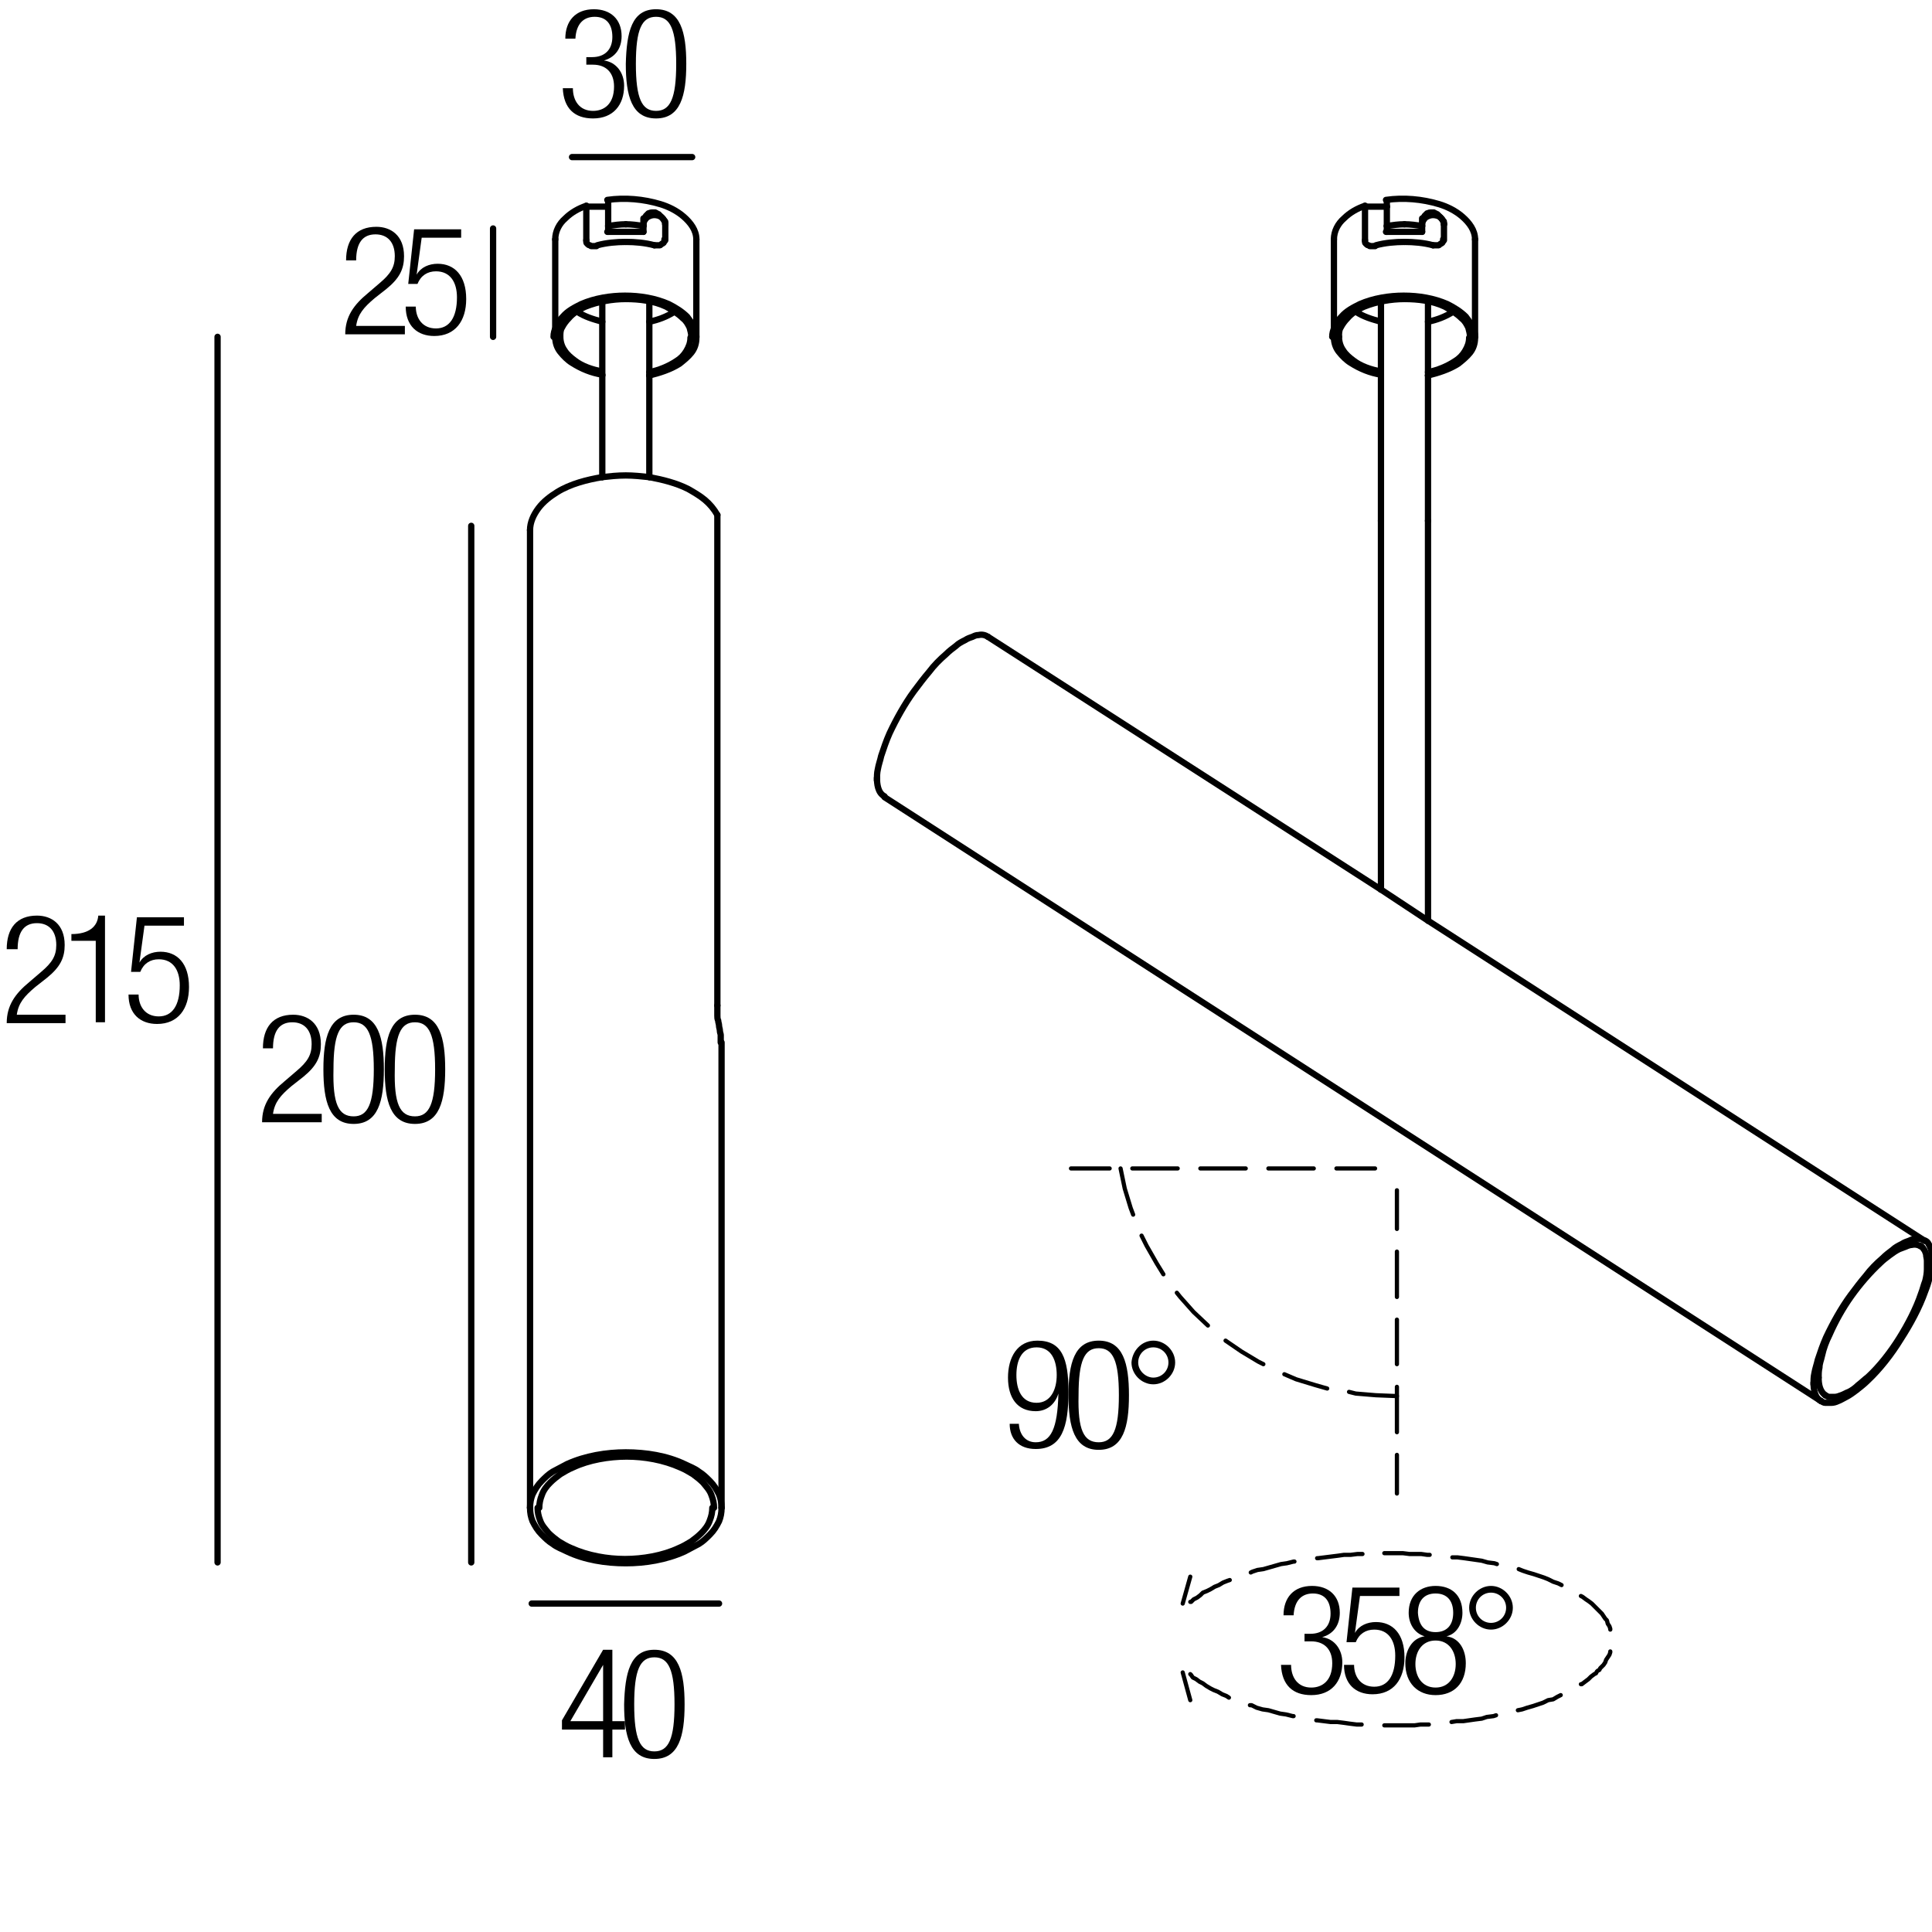 <?xml version="1.0" encoding="utf-8"?>
<!-- Generator: Adobe Illustrator 19.0.0, SVG Export Plug-In . SVG Version: 6.00 Build 0)  -->
<svg version="1.1" id="Livello_1" xmlns="http://www.w3.org/2000/svg" xmlns:xlink="http://www.w3.org/1999/xlink" x="0px" y="0px"
	 viewBox="0 0 230 230" enable-background="new 0 0 230 230" xml:space="preserve">
<g>
	<rect x="66.5" y="1" fill="none" width="47.3" height="36.7"/>
	<path d="M69.9,6.8h0.6c1.5,0,2.4-0.9,2.4-2.4c0-1.5-0.7-2.4-2.1-2.4c-1.3,0-2.2,0.8-2.3,2.6h-1.2c0-2.1,1.2-3.5,3.4-3.5
		c2,0,3.3,1.2,3.3,3.2c0,1.4-0.7,2.5-2.1,2.9v0c1.5,0.2,2.4,1.5,2.4,3c0,2.3-1.3,3.9-3.7,3.9c-2.2,0-3.5-1.2-3.6-3.6h1.2
		c0,1.5,0.8,2.7,2.4,2.7c1.3,0,2.5-0.8,2.5-2.9c0-1.7-1-2.6-2.5-2.6h-0.8V6.8z"/>
	<path d="M78.1,1.1c2.9,0,3.6,2.7,3.6,6.5c0,3.8-0.7,6.5-3.6,6.5s-3.6-2.7-3.6-6.5C74.6,3.8,75.2,1.1,78.1,1.1z M78.1,13.2
		c1.7,0,2.4-1.5,2.4-5.6c0-4.1-0.7-5.6-2.4-5.6s-2.4,1.5-2.4,5.6C75.7,11.7,76.4,13.2,78.1,13.2z"/>
</g>
<g>
	<rect x="66.3" y="196.3" fill="none" width="47.3" height="36.7"/>
	<path d="M71.8,205.9h-4.9v-1.1l4.9-8.4h1.1v8.5h1.5v1h-1.5v3.3h-1.1V205.9z M71.8,204.9v-6.7h0l-3.9,6.7H71.8z"/>
	<path d="M77.9,196.4c2.9,0,3.6,2.7,3.6,6.5c0,3.8-0.7,6.5-3.6,6.5s-3.6-2.7-3.6-6.5C74.4,199.2,75,196.4,77.9,196.4z M77.9,208.5
		c1.7,0,2.4-1.5,2.4-5.6c0-4.1-0.7-5.6-2.4-5.6s-2.4,1.5-2.4,5.6C75.5,207,76.2,208.5,77.9,208.5z"/>
</g>
<g>
	<rect x="40.3" y="26.9" fill="none" width="23.7" height="18.3"/>
	<path d="M41.2,31c0-2.5,1.2-4,3.6-4c1.7,0,3.3,1,3.3,3.5c0,1.5-0.5,2.6-2.1,3.9l-1.4,1.1c-1.3,1.1-2,1.9-2.2,3.3h5.8v1h-7.1
		c0-2.1,1-3.5,2.7-4.9l1.4-1.2c1.3-1.1,1.8-1.9,1.8-3.2c0-1.7-0.9-2.6-2.3-2.6c-1.5,0-2.3,1-2.3,3.1H41.2z"/>
	<path d="M54.9,27.3v1h-4.7l-0.6,4.4l0,0c0.5-0.9,1.5-1.3,2.5-1.3c2,0,3.4,1.4,3.4,4.2c0,2.6-1.3,4.4-3.8,4.4c-2,0-3.4-1.2-3.4-3.5
		h1.2c0,1.4,0.8,2.6,2.4,2.6s2.5-1.3,2.5-3.7c0-1.8-0.8-3.1-2.5-3.1c-1,0-1.8,0.5-2.2,1.5h-1.1l0.7-6.5H54.9z"/>
</g>
<g>
	<rect x="0" y="108.9" fill="none" width="47.3" height="36.7"/>
	<path d="M0.8,113c0-2.5,1.2-4,3.6-4c1.7,0,3.3,1,3.3,3.5c0,1.5-0.5,2.6-2.1,3.9l-1.4,1.1c-1.3,1.1-2,1.9-2.2,3.3h5.8v1H0.8
		c0-2.1,1-3.5,2.7-4.9l1.4-1.2c1.3-1.1,1.8-1.9,1.8-3.2c0-1.7-0.9-2.6-2.3-2.6c-1.5,0-2.3,1-2.3,3.1H0.8z"/>
	<path d="M11.4,112H8.5v-0.8c2.1,0,3.1-0.9,3.2-2.2h0.8v12.7h-1.1V112z"/>
	<path d="M21.9,109.2v1h-4.7l-0.6,4.4l0,0c0.5-0.9,1.5-1.3,2.5-1.3c2,0,3.4,1.4,3.4,4.2c0,2.6-1.3,4.4-3.8,4.4c-2,0-3.4-1.2-3.4-3.5
		h1.2c0,1.4,0.8,2.6,2.4,2.6s2.5-1.3,2.5-3.7c0-1.8-0.8-3.1-2.5-3.1c-1,0-1.8,0.5-2.2,1.5h-1.1l0.7-6.5H21.9z"/>
</g>
<g>
	<rect x="156.5" y="139.3" width="0" height="0"/>
	
		<polyline fill="none" stroke="#000000" stroke-width="0.5" stroke-linecap="round" stroke-linejoin="round" stroke-miterlimit="10" points="
		133.4,139.1 133.9,141.5 134.6,143.8 134.9,144.6 	"/>
	
		<polyline fill="none" stroke="#000000" stroke-width="0.5" stroke-linecap="round" stroke-linejoin="round" stroke-miterlimit="10" points="
		135.9,147.1 136.5,148.3 137.7,150.4 138.5,151.7 	"/>
	
		<polyline fill="none" stroke="#000000" stroke-width="0.5" stroke-linecap="round" stroke-linejoin="round" stroke-miterlimit="10" points="
		140.1,153.9 140.5,154.4 142.1,156.2 143.8,157.8 	"/>
	
		<polyline fill="none" stroke="#000000" stroke-width="0.5" stroke-linecap="round" stroke-linejoin="round" stroke-miterlimit="10" points="
		145.9,159.6 147.8,160.9 149.8,162.1 150.4,162.4 	"/>
	
		<polyline fill="none" stroke="#000000" stroke-width="0.5" stroke-linecap="round" stroke-linejoin="round" stroke-miterlimit="10" points="
		152.9,163.6 154.3,164.2 156.6,164.9 158,165.3 	"/>
	
		<polyline fill="none" stroke="#000000" stroke-width="0.5" stroke-linecap="round" stroke-linejoin="round" stroke-miterlimit="10" points="
		160.6,165.7 161.4,165.9 163.8,166.1 166.3,166.2 	"/>
	
		<line fill="none" stroke="#000000" stroke-width="0.5" stroke-linecap="round" stroke-linejoin="round" stroke-miterlimit="10" x1="163.7" y1="139.1" x2="159.1" y2="139.1"/>
	
		<line fill="none" stroke="#000000" stroke-width="0.5" stroke-linecap="round" stroke-linejoin="round" stroke-miterlimit="10" x1="156.4" y1="139.1" x2="151" y2="139.1"/>
	
		<line fill="none" stroke="#000000" stroke-width="0.5" stroke-linecap="round" stroke-linejoin="round" stroke-miterlimit="10" x1="148.3" y1="139.1" x2="142.9" y2="139.1"/>
	
		<line fill="none" stroke="#000000" stroke-width="0.5" stroke-linecap="round" stroke-linejoin="round" stroke-miterlimit="10" x1="140.2" y1="139.1" x2="134.8" y2="139.1"/>
	
		<line fill="none" stroke="#000000" stroke-width="0.5" stroke-linecap="round" stroke-linejoin="round" stroke-miterlimit="10" x1="132.1" y1="139.1" x2="127.5" y2="139.1"/>
	
		<line fill="none" stroke="#000000" stroke-width="0.5" stroke-linecap="round" stroke-linejoin="round" stroke-miterlimit="10" x1="166.3" y1="177.8" x2="166.3" y2="173.2"/>
	
		<line fill="none" stroke="#000000" stroke-width="0.5" stroke-linecap="round" stroke-linejoin="round" stroke-miterlimit="10" x1="166.3" y1="170.5" x2="166.3" y2="165.1"/>
	
		<line fill="none" stroke="#000000" stroke-width="0.5" stroke-linecap="round" stroke-linejoin="round" stroke-miterlimit="10" x1="166.3" y1="162.4" x2="166.3" y2="157.1"/>
	
		<line fill="none" stroke="#000000" stroke-width="0.5" stroke-linecap="round" stroke-linejoin="round" stroke-miterlimit="10" x1="166.3" y1="154.4" x2="166.3" y2="149"/>
	
		<line fill="none" stroke="#000000" stroke-width="0.5" stroke-linecap="round" stroke-linejoin="round" stroke-miterlimit="10" x1="166.3" y1="146.3" x2="166.3" y2="141.7"/>
	
		<line fill="none" stroke="#000000" stroke-width="0.5" stroke-linecap="round" stroke-linejoin="round" stroke-miterlimit="10" x1="141.7" y1="202.4" x2="140.8" y2="199.1"/>
	
		<polyline fill="none" stroke="#000000" stroke-width="0.5" stroke-linecap="round" stroke-linejoin="round" stroke-miterlimit="10" points="
		141.7,199.3 141.8,199.4 142,199.7 142.4,199.9 142.8,200.2 143.2,200.4 143.6,200.7 144.1,201 144.5,201.2 145,201.4 145.5,201.7 
		146,201.9 146.3,202.1 	"/>
	
		<polyline fill="none" stroke="#000000" stroke-width="0.5" stroke-linecap="round" stroke-linejoin="round" stroke-miterlimit="10" points="
		148.8,203 149,203 149.6,203.3 150.3,203.5 151,203.6 151.7,203.8 152.4,204 153.1,204.1 153.9,204.3 154,204.3 	"/>
	
		<polyline fill="none" stroke="#000000" stroke-width="0.5" stroke-linecap="round" stroke-linejoin="round" stroke-miterlimit="10" points="
		156.7,204.8 156.8,204.8 157.6,204.9 158.4,205 159.2,205 160,205.1 160.7,205.2 161.5,205.3 162.1,205.3 	"/>
	
		<polyline fill="none" stroke="#000000" stroke-width="0.5" stroke-linecap="round" stroke-linejoin="round" stroke-miterlimit="10" points="
		164.8,205.4 165.4,205.4 166.1,205.4 166.9,205.4 167.6,205.4 168.4,205.4 169.1,205.3 169.8,205.3 170.1,205.3 	"/>
	
		<polyline fill="none" stroke="#000000" stroke-width="0.5" stroke-linecap="round" stroke-linejoin="round" stroke-miterlimit="10" points="
		172.8,205 173.4,204.9 174.2,204.9 174.9,204.8 175.6,204.7 176.4,204.6 177,204.4 177.8,204.3 178.1,204.2 	"/>
	
		<polyline fill="none" stroke="#000000" stroke-width="0.5" stroke-linecap="round" stroke-linejoin="round" stroke-miterlimit="10" points="
		180.7,203.6 181.2,203.5 181.8,203.3 182.5,203.1 183.1,202.9 183.7,202.7 184.3,202.4 184.9,202.3 185.4,202 185.8,201.8 	"/>
	
		<polyline fill="none" stroke="#000000" stroke-width="0.5" stroke-linecap="round" stroke-linejoin="round" stroke-miterlimit="10" points="
		188.2,200.5 188.3,200.5 188.7,200.2 189.1,199.9 189.4,199.6 189.8,199.3 190,199.2 190.1,199 190.2,198.9 190.4,198.8 
		190.5,198.6 190.6,198.5 190.9,198.2 191.1,197.9 191.2,197.6 191.4,197.3 191.6,197 191.7,196.7 191.7,196.6 	"/>
	
		<polyline fill="none" stroke="#000000" stroke-width="0.5" stroke-linecap="round" stroke-linejoin="round" stroke-miterlimit="10" points="
		191.7,194 191.7,193.9 191.6,193.6 191.4,193.3 191.3,192.9 191.1,192.7 190.9,192.4 190.7,192.1 190.5,191.9 190.4,191.8 
		190.2,191.6 190.1,191.5 190,191.4 189.8,191.2 189.5,190.9 189.1,190.6 188.8,190.4 188.4,190.1 188.2,190 	"/>
	
		<polyline fill="none" stroke="#000000" stroke-width="0.5" stroke-linecap="round" stroke-linejoin="round" stroke-miterlimit="10" points="
		185.9,188.7 185.5,188.5 184.9,188.3 184.3,188 183.8,187.8 183.2,187.6 182.6,187.4 181.9,187.2 181.3,187 180.8,186.8 	"/>
	
		<polyline fill="none" stroke="#000000" stroke-width="0.5" stroke-linecap="round" stroke-linejoin="round" stroke-miterlimit="10" points="
		178.2,186.2 177.9,186.1 177.1,186 176.4,185.8 175.7,185.7 175,185.6 174.3,185.5 173.5,185.4 172.9,185.4 	"/>
	
		<polyline fill="none" stroke="#000000" stroke-width="0.5" stroke-linecap="round" stroke-linejoin="round" stroke-miterlimit="10" points="
		170.2,185.1 169.9,185.1 169.2,185 168.5,185 167.8,185 167,184.9 166.2,184.9 165.5,184.9 164.8,184.9 	"/>
	
		<polyline fill="none" stroke="#000000" stroke-width="0.5" stroke-linecap="round" stroke-linejoin="round" stroke-miterlimit="10" points="
		162.2,185 161.6,185 160.8,185.1 160,185.1 159.3,185.2 158.5,185.3 157.7,185.4 156.9,185.5 156.8,185.5 	"/>
	
		<polyline fill="none" stroke="#000000" stroke-width="0.5" stroke-linecap="round" stroke-linejoin="round" stroke-miterlimit="10" points="
		154.1,185.9 154,185.9 153.2,186.1 152.5,186.2 151.8,186.4 151.1,186.6 150.4,186.8 149.7,186.9 149.1,187.1 148.9,187.2 	"/>
	
		<polyline fill="none" stroke="#000000" stroke-width="0.5" stroke-linecap="round" stroke-linejoin="round" stroke-miterlimit="10" points="
		146.4,188.1 146.1,188.2 145.6,188.4 145.1,188.7 144.6,188.9 144.1,189.2 143.7,189.4 143.2,189.6 142.9,189.9 142.5,190.2 
		142.1,190.4 141.8,190.7 141.7,190.7 	"/>
	
		<line fill="none" stroke="#000000" stroke-width="0.5" stroke-linecap="round" stroke-linejoin="round" stroke-miterlimit="10" x1="140.8" y1="190.9" x2="141.7" y2="187.7"/>
</g>
<g>
	<rect x="152" y="188.7" fill="none" width="47.3" height="36.7"/>
	<path d="M155.4,194.5h0.6c1.5,0,2.4-0.9,2.4-2.4c0-1.5-0.7-2.4-2.1-2.4c-1.3,0-2.2,0.8-2.3,2.6h-1.2c0-2.1,1.2-3.5,3.4-3.5
		c2,0,3.3,1.2,3.3,3.2c0,1.4-0.7,2.5-2.1,2.9v0c1.5,0.2,2.4,1.5,2.4,3c0,2.3-1.3,3.9-3.7,3.9c-2.2,0-3.5-1.2-3.6-3.6h1.2
		c0,1.5,0.8,2.7,2.4,2.7c1.3,0,2.5-0.8,2.5-2.9c0-1.7-1-2.6-2.5-2.6h-0.8V194.5z"/>
	<path d="M166.6,189v1h-4.7l-0.6,4.4l0,0c0.5-0.9,1.5-1.3,2.5-1.3c2,0,3.4,1.4,3.4,4.2c0,2.6-1.3,4.4-3.8,4.4c-2,0-3.4-1.2-3.4-3.5
		h1.2c0,1.4,0.8,2.6,2.4,2.6s2.5-1.3,2.5-3.7c0-1.8-0.8-3.1-2.5-3.1c-1,0-1.8,0.5-2.2,1.5h-1.1l0.7-6.5H166.6z"/>
	<path d="M169.6,194.8L169.6,194.8c-1.3-0.4-1.9-1.6-1.9-2.8c0-2.1,1.4-3.2,3.2-3.2c1.9,0,3.2,1.1,3.2,3.2c0,1.2-0.6,2.5-1.9,2.8v0
		c1.6,0.2,2.3,1.7,2.3,3.2c0,2.4-1.4,3.8-3.6,3.8c-2.1,0-3.6-1.4-3.6-3.8C167.3,196.5,168.1,195,169.6,194.8z M170.9,200.9
		c1.6,0,2.4-1.3,2.4-2.8c0-1.5-0.8-2.8-2.4-2.8s-2.4,1.3-2.4,2.8C168.5,199.6,169.3,200.9,170.9,200.9z M170.9,194.3
		c1.4,0,2.1-0.9,2.1-2.3c0-1.4-0.7-2.3-2.1-2.3c-1.4,0-2.1,0.9-2.1,2.3C168.9,193.4,169.5,194.3,170.9,194.3z"/>
	<path d="M177.5,188.8c1.4,0,2.6,1.2,2.6,2.6c0,1.4-1.2,2.6-2.6,2.6c-1.4,0-2.6-1.2-2.6-2.6C174.9,190,176.1,188.8,177.5,188.8z
		 M177.5,193.2c1,0,1.8-0.8,1.8-1.8s-0.8-1.8-1.8-1.8c-1,0-1.8,0.8-1.8,1.8S176.5,193.2,177.5,193.2z"/>
</g>
<g>
	<rect x="119.2" y="159.5" fill="none" width="47.3" height="36.7"/>
	<path d="M121.3,169.6c0.1,1.2,0.8,2.1,2,2.1c1.8,0,2.6-1.6,2.7-5.8l0,0c-0.4,1.3-1.4,2.1-2.7,2.1c-2.2,0-3.3-1.6-3.3-4
		c0-2.4,1.1-4.4,3.5-4.4c2.9,0,3.7,2.1,3.7,6.1c0,4.2-0.8,6.8-3.9,6.8c-2,0-3.1-1.2-3.1-3H121.3z M123.4,167c1.7,0,2.4-1.6,2.4-3.3
		s-0.6-3.3-2.4-3.3c-1.8,0-2.4,1.6-2.4,3.3S121.6,167,123.4,167z"/>
	<path d="M130.8,159.6c2.9,0,3.6,2.7,3.6,6.5c0,3.8-0.7,6.5-3.6,6.5s-3.6-2.7-3.6-6.5C127.2,162.3,127.9,159.6,130.8,159.6z
		 M130.8,171.7c1.7,0,2.4-1.5,2.4-5.6c0-4.1-0.7-5.6-2.4-5.6s-2.4,1.5-2.4,5.6C128.3,170.2,129,171.7,130.8,171.7z"/>
	<path d="M137.3,159.6c1.4,0,2.6,1.2,2.6,2.6c0,1.4-1.2,2.6-2.6,2.6c-1.4,0-2.6-1.2-2.6-2.6C134.8,160.8,135.9,159.6,137.3,159.6z
		 M137.3,164c1,0,1.8-0.8,1.8-1.8s-0.8-1.8-1.8-1.8c-1,0-1.8,0.8-1.8,1.8S136.4,164,137.3,164z"/>
</g>
<g>
</g>
<g>
	
		<line fill="none" stroke="#000000" stroke-width="0.75" stroke-linecap="round" stroke-linejoin="round" stroke-miterlimit="10" x1="56.1" y1="62.6" x2="56.1" y2="186"/>
	
		<line fill="none" stroke="#000000" stroke-width="0.75" stroke-linecap="round" stroke-linejoin="round" stroke-miterlimit="10" x1="25.9" y1="40.1" x2="25.9" y2="186"/>
	
		<line fill="none" stroke="#000000" stroke-width="0.75" stroke-linecap="round" stroke-linejoin="round" stroke-miterlimit="10" x1="63.3" y1="190.9" x2="85.6" y2="190.9"/>
	
		<line fill="none" stroke="#000000" stroke-width="0.75" stroke-linecap="round" stroke-linejoin="round" stroke-miterlimit="10" x1="68.1" y1="18.7" x2="82.4" y2="18.7"/>
	
		<line fill="none" stroke="#000000" stroke-width="0.75" stroke-linecap="round" stroke-linejoin="round" stroke-miterlimit="10" x1="58.7" y1="27.2" x2="58.7" y2="40.1"/>
	<g>
		
			<path fill="none" stroke="#000000" stroke-width="0.75" stroke-linecap="round" stroke-linejoin="round" stroke-miterlimit="10" d="
			M82.9,28.5c0-1.1-0.7-2-1.5-2.7c-0.8-0.7-1.8-1.2-2.8-1.5c-2-0.6-4.2-0.8-6.3-0.5"/>
		
			<line fill="none" stroke="#000000" stroke-width="0.75" stroke-linecap="round" stroke-linejoin="round" stroke-miterlimit="10" x1="76.6" y1="27.6" x2="76.6" y2="26.9"/>
		
			<path fill="none" stroke="#000000" stroke-width="0.75" stroke-linecap="round" stroke-linejoin="round" stroke-miterlimit="10" d="
			M76.6,27.6c-1.4,0-2.8,0-4.3,0"/>
		
			<line fill="none" stroke="#000000" stroke-width="0.75" stroke-linecap="round" stroke-linejoin="round" stroke-miterlimit="10" x1="72.4" y1="27.6" x2="72.4" y2="26.9"/>
		
			<path fill="none" stroke="#000000" stroke-width="0.75" stroke-linecap="round" stroke-linejoin="round" stroke-miterlimit="10" d="
			M72.4,24.6c-0.9,0-1.7,0-2.6,0"/>
		
			<path fill="none" stroke="#000000" stroke-width="0.75" stroke-linecap="round" stroke-linejoin="round" stroke-miterlimit="10" d="
			M71.1,29.2c1.1-0.3,2.3-0.4,3.4-0.4"/>
		
			<path fill="none" stroke="#000000" stroke-width="0.75" stroke-linecap="round" stroke-linejoin="round" stroke-miterlimit="10" d="
			M74.5,28.8c1.1,0,2.3,0.1,3.4,0.4"/>
		
			<path fill="none" stroke="#000000" stroke-width="0.75" stroke-linecap="round" stroke-linejoin="round" stroke-miterlimit="10" d="
			M79.2,28.6c0-0.6,0-1.2,0-1.8"/>
		
			<path fill="none" stroke="#000000" stroke-width="0.75" stroke-linecap="round" stroke-linejoin="round" stroke-miterlimit="10" d="
			M79.2,26.7c0-0.1,0-0.1,0-0.2c0-0.1,0-0.2-0.1-0.2c-0.1-0.2-0.2-0.3-0.3-0.4c-0.1-0.1-0.1-0.1-0.2-0.2c-0.1-0.1-0.1-0.1-0.2-0.2
			c-0.1,0-0.2-0.1-0.2-0.1s-0.2-0.1-0.2-0.1c-0.1,0-0.2,0-0.2,0c-0.1,0-0.2,0-0.2,0c-0.2,0-0.3,0.1-0.4,0.1
			c-0.1,0.1-0.2,0.2-0.3,0.3c0,0.1-0.1,0.1-0.1,0.2c0,0.1,0,0.1,0,0.2"/>
		
			<path fill="none" stroke="#000000" stroke-width="0.75" stroke-linecap="round" stroke-linejoin="round" stroke-miterlimit="10" d="
			M76.6,26.9c-0.7-0.1-1.4-0.2-2.1-0.2"/>
		
			<path fill="none" stroke="#000000" stroke-width="0.75" stroke-linecap="round" stroke-linejoin="round" stroke-miterlimit="10" d="
			M74.5,26.7c-0.7,0-1.4,0.1-2.1,0.2"/>
		
			<path fill="none" stroke="#000000" stroke-width="0.75" stroke-linecap="round" stroke-linejoin="round" stroke-miterlimit="10" d="
			M69.8,24.5C69.8,24.5,69.8,24.5,69.8,24.5"/>
		
			<path fill="none" stroke="#000000" stroke-width="0.75" stroke-linecap="round" stroke-linejoin="round" stroke-miterlimit="10" d="
			M69.8,24.5c-0.9,0.3-1.8,0.8-2.5,1.5c-0.7,0.6-1.2,1.5-1.2,2.5"/>
		
			<path fill="none" stroke="#000000" stroke-width="0.75" stroke-linecap="round" stroke-linejoin="round" stroke-miterlimit="10" d="
			M66.7,40.1c0,0.6,0.2,1.2,0.5,1.6c0.3,0.5,0.8,0.9,1.2,1.2c0.9,0.7,2.1,1.1,3.2,1.3"/>
		
			<line fill="none" stroke="#000000" stroke-width="0.75" stroke-linecap="round" stroke-linejoin="round" stroke-miterlimit="10" x1="82.9" y1="28.5" x2="82.9" y2="40.1"/>
		
			<line fill="none" stroke="#000000" stroke-width="0.75" stroke-linecap="round" stroke-linejoin="round" stroke-miterlimit="10" x1="66.1" y1="40.1" x2="66.1" y2="28.5"/>
		
			<path fill="none" stroke="#000000" stroke-width="0.75" stroke-linecap="round" stroke-linejoin="round" stroke-miterlimit="10" d="
			M66.1,40.1c0,0.7,0.2,1.3,0.6,1.8c0.4,0.5,0.9,1,1.4,1.3c1.1,0.7,2.3,1.2,3.6,1.4"/>
		
			<path fill="none" stroke="#000000" stroke-width="0.75" stroke-linecap="round" stroke-linejoin="round" stroke-miterlimit="10" d="
			M79.2,26.7C79.2,26.7,79.2,26.7,79.2,26.7"/>
		
			<path fill="none" stroke="#000000" stroke-width="0.75" stroke-linecap="round" stroke-linejoin="round" stroke-miterlimit="10" d="
			M72.4,24.6c0-0.2,0-0.5,0-0.7"/>
		
			<path fill="none" stroke="#000000" stroke-width="0.75" stroke-linecap="round" stroke-linejoin="round" stroke-miterlimit="10" d="
			M69.8,24.6c0,1.3,0,2.7,0,4"/>
		
			<path fill="none" stroke="#000000" stroke-width="0.75" stroke-linecap="round" stroke-linejoin="round" stroke-miterlimit="10" d="
			M68.7,37.1c0.9,0.6,1.9,0.9,3,1.2"/>
		
			<path fill="none" stroke="#000000" stroke-width="0.75" stroke-linecap="round" stroke-linejoin="round" stroke-miterlimit="10" d="
			M79.2,26.7c0-0.3-0.2-0.6-0.4-0.8c-0.2-0.2-0.6-0.3-0.9-0.3c-0.3,0-0.6,0.1-0.9,0.3c-0.2,0.2-0.4,0.5-0.4,0.8"/>
		
			<path fill="none" stroke="#000000" stroke-width="0.75" stroke-linecap="round" stroke-linejoin="round" stroke-miterlimit="10" d="
			M69.8,28.6c0,0.1,0,0.1,0,0.2c0,0.1,0,0.1,0.1,0.2c0.1,0.1,0.2,0.2,0.3,0.2c0.1,0,0.1,0.1,0.2,0.1c0.1,0,0.1,0,0.2,0
			c0.1,0,0.2,0,0.2,0c0.1,0,0.2,0,0.2,0"/>
		
			<path fill="none" stroke="#000000" stroke-width="0.75" stroke-linecap="round" stroke-linejoin="round" stroke-miterlimit="10" d="
			M77.9,29.2c0.1,0,0.2,0,0.2,0c0.1,0,0.2,0,0.2,0c0.1,0,0.2,0,0.2,0c0.1,0,0.1,0,0.2-0.1c0.1-0.1,0.2-0.1,0.3-0.2
			c0-0.1,0.1-0.1,0.1-0.2c0-0.1,0-0.1,0-0.2"/>
		
			<path fill="none" stroke="#000000" stroke-width="0.75" stroke-linecap="round" stroke-linejoin="round" stroke-miterlimit="10" d="
			M72.4,26.9c0-0.8,0-1.5,0-2.3"/>
		
			<path fill="none" stroke="#000000" stroke-width="0.75" stroke-linecap="round" stroke-linejoin="round" stroke-miterlimit="10" d="
			M63.1,179.5c0,0.6,0.1,1.1,0.3,1.6c0.3,0.6,0.6,1.1,1.1,1.6c0.4,0.4,0.8,0.8,1.3,1.1c0.5,0.4,1.1,0.6,1.7,0.9c2.1,1,4.6,1.4,7,1.4
			c2.3,0,4.8-0.4,7-1.4c0.6-0.3,1.1-0.6,1.7-0.9c0.5-0.3,0.9-0.7,1.3-1.1c0.5-0.5,0.8-1,1.1-1.6c0.2-0.5,0.3-1,0.3-1.6"/>
		
			<path fill="none" stroke="#000000" stroke-width="0.75" stroke-linecap="round" stroke-linejoin="round" stroke-miterlimit="10" d="
			M64,179.5c0,0.5,0.1,1,0.3,1.5c0.2,0.6,0.6,1,1,1.5c0.4,0.4,0.8,0.7,1.2,1c0.5,0.3,1,0.6,1.5,0.8c2,0.9,4.3,1.3,6.4,1.3
			c2.1,0,4.5-0.4,6.4-1.3c0.5-0.2,1-0.5,1.5-0.8c0.4-0.3,0.8-0.6,1.2-1c0.4-0.4,0.8-0.9,1-1.5c0.2-0.5,0.3-1,0.3-1.5"/>
		
			<path fill="none" stroke="#000000" stroke-width="0.75" stroke-linecap="round" stroke-linejoin="round" stroke-miterlimit="10" d="
			M85.4,119.7c0,0.1,0,0.2,0,0.3c0,0.1,0,0.2,0,0.3c0,0.2,0,0.4,0,0.6c0,0.2,0,0.4,0.1,0.6c0,0.2,0.1,0.4,0.1,0.6
			c0,0.2,0.1,0.4,0.1,0.6c0,0.2,0.1,0.4,0.1,0.5c0,0.2,0,0.3,0,0.5c0,0.1,0,0.3,0,0.4"/>
		
			<path fill="none" stroke="#000000" stroke-width="0.75" stroke-linecap="round" stroke-linejoin="round" stroke-miterlimit="10" d="
			M85.4,61.3c-0.4-0.7-0.9-1.3-1.5-1.8c-0.6-0.5-1.3-0.9-2-1.3c-1.4-0.7-3-1.1-4.6-1.4"/>
		
			<line fill="none" stroke="#000000" stroke-width="0.75" stroke-linecap="round" stroke-linejoin="round" stroke-miterlimit="10" x1="63.1" y1="179.5" x2="63.1" y2="63.1"/>
		
			<path fill="none" stroke="#000000" stroke-width="0.75" stroke-linecap="round" stroke-linejoin="round" stroke-miterlimit="10" d="
			M85,179.5c0-0.5-0.1-1-0.3-1.5c-0.2-0.6-0.6-1-1-1.5c-0.4-0.4-0.8-0.7-1.2-1c-0.5-0.3-1-0.6-1.5-0.8c-2-0.9-4.3-1.3-6.4-1.3
			c-2.1,0-4.5,0.4-6.4,1.3c-0.5,0.2-1,0.5-1.5,0.8c-0.4,0.3-0.8,0.6-1.2,1c-0.4,0.4-0.8,0.9-1,1.5c-0.2,0.5-0.3,1-0.3,1.5"/>
		
			<line fill="none" stroke="#000000" stroke-width="0.75" stroke-linecap="round" stroke-linejoin="round" stroke-miterlimit="10" x1="85.9" y1="124.1" x2="85.9" y2="179.5"/>
		
			<path fill="none" stroke="#000000" stroke-width="0.75" stroke-linecap="round" stroke-linejoin="round" stroke-miterlimit="10" d="
			M85.4,61.3c0,19.5,0,38.9,0,58.4"/>
		
			<path fill="none" stroke="#000000" stroke-width="0.75" stroke-linecap="round" stroke-linejoin="round" stroke-miterlimit="10" d="
			M85.9,179.5c0-0.6-0.1-1.1-0.3-1.6c-0.3-0.6-0.6-1.1-1.1-1.6c-0.4-0.4-0.8-0.8-1.3-1.1c-0.5-0.4-1.1-0.6-1.7-0.9
			c-2.1-1-4.6-1.4-7-1.4c-2.3,0-4.8,0.4-7,1.4c-0.6,0.3-1.1,0.6-1.7,0.9c-0.5,0.3-0.9,0.7-1.3,1.1c-0.5,0.5-0.8,1-1.1,1.6
			c-0.2,0.5-0.3,1-0.3,1.6"/>
		
			<line fill="none" stroke="#000000" stroke-width="0.75" stroke-linecap="round" stroke-linejoin="round" stroke-miterlimit="10" x1="71.7" y1="56.8" x2="71.7" y2="44.7"/>
		
			<path fill="none" stroke="#000000" stroke-width="0.75" stroke-linecap="round" stroke-linejoin="round" stroke-miterlimit="10" d="
			M71.7,56.8c-1.8,0.3-3.8,0.8-5.4,1.8c-0.8,0.5-1.6,1.1-2.2,1.9c-0.6,0.8-1,1.7-1,2.6"/>
		
			<path fill="none" stroke="#000000" stroke-width="0.75" stroke-linecap="round" stroke-linejoin="round" stroke-miterlimit="10" d="
			M77.3,56.8c-0.9-0.1-1.9-0.2-2.8-0.2c-1,0-1.9,0.1-2.8,0.2"/>
		
			<path fill="none" stroke="#000000" stroke-width="0.75" stroke-linecap="round" stroke-linejoin="round" stroke-miterlimit="10" d="
			M77.3,44.3c1.1-0.2,2.3-0.7,3.2-1.3c0.5-0.3,0.9-0.7,1.2-1.2c0.3-0.5,0.5-1,0.5-1.6"/>
		
			<path fill="none" stroke="#000000" stroke-width="0.75" stroke-linecap="round" stroke-linejoin="round" stroke-miterlimit="10" d="
			M77.3,44.7c1.2-0.3,2.5-0.7,3.6-1.4c0.5-0.4,1-0.8,1.4-1.3c0.4-0.5,0.6-1.1,0.6-1.8"/>
		
			<path fill="none" stroke="#000000" stroke-width="0.75" stroke-linecap="round" stroke-linejoin="round" stroke-miterlimit="10" d="
			M77.3,38.3c1-0.2,2.1-0.6,3-1.2"/>
		
			<line fill="none" stroke="#000000" stroke-width="0.75" stroke-linecap="round" stroke-linejoin="round" stroke-miterlimit="10" x1="77.3" y1="44.7" x2="77.3" y2="56.8"/>
		
			<path fill="none" stroke="#000000" stroke-width="0.75" stroke-linecap="round" stroke-linejoin="round" stroke-miterlimit="10" d="
			M82.9,40.1c0-0.4-0.1-0.8-0.3-1.2c-0.2-0.4-0.5-0.8-0.8-1.2c-0.6-0.6-1.4-1.1-2.2-1.5c-1.6-0.7-3.4-1-5.2-1c-1.7,0-3.6,0.3-5.2,1
			c-0.8,0.4-1.6,0.8-2.2,1.5c-0.3,0.3-0.6,0.7-0.8,1.2c-0.2,0.4-0.3,0.8-0.3,1.2"/>
		
			<path fill="none" stroke="#000000" stroke-width="0.75" stroke-linecap="round" stroke-linejoin="round" stroke-miterlimit="10" d="
			M82.3,40.1c0-0.4-0.1-0.7-0.2-1.1c-0.2-0.4-0.4-0.8-0.8-1.1c-0.6-0.6-1.3-1-2-1.4c-1.5-0.7-3.2-0.9-4.8-0.9
			c-1.6,0-3.3,0.3-4.8,0.9c-0.7,0.3-1.5,0.8-2,1.4c-0.3,0.3-0.6,0.7-0.8,1.1c-0.2,0.3-0.2,0.7-0.2,1.1"/>
		
			<path fill="none" stroke="#000000" stroke-width="0.75" stroke-linecap="round" stroke-linejoin="round" stroke-miterlimit="10" d="
			M76.6,26c0,0.3,0,0.6,0,0.9"/>
		
			<line fill="none" stroke="#000000" stroke-width="0.75" stroke-linecap="round" stroke-linejoin="round" stroke-miterlimit="10" x1="77.3" y1="35.9" x2="77.3" y2="44.7"/>
		
			<line fill="none" stroke="#000000" stroke-width="0.75" stroke-linecap="round" stroke-linejoin="round" stroke-miterlimit="10" x1="71.7" y1="44.7" x2="71.7" y2="35.9"/>
	</g>
	<g>
		
			<path fill="none" stroke="#000000" stroke-width="0.75" stroke-linecap="round" stroke-linejoin="round" stroke-miterlimit="10" d="
			M175.6,28.5c0-1.1-0.7-2-1.5-2.7c-0.8-0.7-1.8-1.2-2.8-1.5c-2-0.6-4.2-0.8-6.3-0.5"/>
		
			<line fill="none" stroke="#000000" stroke-width="0.75" stroke-linecap="round" stroke-linejoin="round" stroke-miterlimit="10" x1="169.3" y1="27.6" x2="169.3" y2="26.9"/>
		
			<path fill="none" stroke="#000000" stroke-width="0.75" stroke-linecap="round" stroke-linejoin="round" stroke-miterlimit="10" d="
			M169.3,27.6c-1.4,0-2.8,0-4.3,0"/>
		
			<line fill="none" stroke="#000000" stroke-width="0.75" stroke-linecap="round" stroke-linejoin="round" stroke-miterlimit="10" x1="165.1" y1="27.6" x2="165.1" y2="26.9"/>
		
			<path fill="none" stroke="#000000" stroke-width="0.75" stroke-linecap="round" stroke-linejoin="round" stroke-miterlimit="10" d="
			M163.8,29.2c1.1-0.3,2.3-0.4,3.4-0.4"/>
		
			<path fill="none" stroke="#000000" stroke-width="0.75" stroke-linecap="round" stroke-linejoin="round" stroke-miterlimit="10" d="
			M167.2,28.8c1.1,0,2.3,0.1,3.4,0.4"/>
		
			<path fill="none" stroke="#000000" stroke-width="0.75" stroke-linecap="round" stroke-linejoin="round" stroke-miterlimit="10" d="
			M171.9,26.7c0-0.1,0-0.1,0-0.2c0-0.1,0-0.2-0.1-0.2c-0.1-0.2-0.2-0.3-0.3-0.4c-0.1-0.1-0.1-0.1-0.2-0.2c-0.1-0.1-0.1-0.1-0.2-0.2
			c-0.1,0-0.2-0.1-0.2-0.1c-0.1,0-0.2-0.1-0.2-0.1c-0.1,0-0.2,0-0.2,0c-0.1,0-0.2,0-0.2,0c-0.2,0-0.3,0.1-0.4,0.1
			c-0.1,0.1-0.2,0.2-0.3,0.3c0,0.1-0.1,0.1-0.1,0.2c0,0.1,0,0.1,0,0.2"/>
		
			<path fill="none" stroke="#000000" stroke-width="0.75" stroke-linecap="round" stroke-linejoin="round" stroke-miterlimit="10" d="
			M169.3,26.9c-0.7-0.1-1.4-0.2-2.1-0.2"/>
		
			<path fill="none" stroke="#000000" stroke-width="0.75" stroke-linecap="round" stroke-linejoin="round" stroke-miterlimit="10" d="
			M167.2,26.7c-0.7,0-1.4,0.1-2.1,0.2"/>
		
			<path fill="none" stroke="#000000" stroke-width="0.75" stroke-linecap="round" stroke-linejoin="round" stroke-miterlimit="10" d="
			M162.5,24.5C162.5,24.5,162.5,24.5,162.5,24.5"/>
		
			<path fill="none" stroke="#000000" stroke-width="0.75" stroke-linecap="round" stroke-linejoin="round" stroke-miterlimit="10" d="
			M162.5,24.5c-0.9,0.3-1.8,0.8-2.5,1.5c-0.7,0.6-1.2,1.5-1.2,2.5"/>
		
			<path fill="none" stroke="#000000" stroke-width="0.75" stroke-linecap="round" stroke-linejoin="round" stroke-miterlimit="10" d="
			M159.4,40.1c0,0.6,0.2,1.2,0.5,1.6c0.3,0.5,0.8,0.9,1.2,1.2c0.9,0.7,2.1,1.1,3.2,1.3"/>
		
			<line fill="none" stroke="#000000" stroke-width="0.75" stroke-linecap="round" stroke-linejoin="round" stroke-miterlimit="10" x1="175.6" y1="28.5" x2="175.6" y2="40.1"/>
		
			<line fill="none" stroke="#000000" stroke-width="0.75" stroke-linecap="round" stroke-linejoin="round" stroke-miterlimit="10" x1="158.8" y1="40.1" x2="158.8" y2="28.5"/>
		
			<path fill="none" stroke="#000000" stroke-width="0.75" stroke-linecap="round" stroke-linejoin="round" stroke-miterlimit="10" d="
			M158.8,40.1c0,0.7,0.2,1.3,0.6,1.8c0.4,0.5,0.9,1,1.4,1.3c1.1,0.7,2.3,1.2,3.6,1.4"/>
		
			<path fill="none" stroke="#000000" stroke-width="0.75" stroke-linecap="round" stroke-linejoin="round" stroke-miterlimit="10" d="
			M165.1,24.6c0-0.2,0-0.5,0-0.7"/>
		
			<path fill="none" stroke="#000000" stroke-width="0.75" stroke-linecap="round" stroke-linejoin="round" stroke-miterlimit="10" d="
			M162.5,24.6c0,1.3,0,2.7,0,4"/>
		
			<path fill="none" stroke="#000000" stroke-width="0.75" stroke-linecap="round" stroke-linejoin="round" stroke-miterlimit="10" d="
			M161.4,37.1c0.9,0.6,1.9,0.9,3,1.2"/>
		
			<path fill="none" stroke="#000000" stroke-width="0.75" stroke-linecap="round" stroke-linejoin="round" stroke-miterlimit="10" d="
			M171.9,26.7c0-0.3-0.2-0.6-0.4-0.8c-0.2-0.2-0.6-0.3-0.9-0.3c-0.3,0-0.6,0.1-0.9,0.3c-0.2,0.2-0.4,0.5-0.4,0.8"/>
		
			<path fill="none" stroke="#000000" stroke-width="0.75" stroke-linecap="round" stroke-linejoin="round" stroke-miterlimit="10" d="
			M162.5,28.6c0,0.1,0,0.1,0,0.2c0,0.1,0,0.1,0.1,0.2c0.1,0.1,0.2,0.2,0.3,0.2c0.1,0,0.1,0.1,0.2,0.1c0.1,0,0.1,0,0.2,0
			c0.1,0,0.2,0,0.2,0c0.1,0,0.2,0,0.2,0"/>
		
			<path fill="none" stroke="#000000" stroke-width="0.75" stroke-linecap="round" stroke-linejoin="round" stroke-miterlimit="10" d="
			M170.6,29.2c0.1,0,0.2,0,0.2,0c0.1,0,0.2,0,0.2,0c0.1,0,0.2,0,0.2,0c0.1,0,0.1,0,0.2-0.1c0.1-0.1,0.2-0.1,0.3-0.2
			c0-0.1,0.1-0.1,0.1-0.2c0-0.1,0-0.1,0-0.2"/>
		
			<line fill="none" stroke="#000000" stroke-width="0.75" stroke-linecap="round" stroke-linejoin="round" stroke-miterlimit="10" x1="170" y1="62" x2="170" y2="109.6"/>
		
			<line fill="none" stroke="#000000" stroke-width="0.75" stroke-linecap="round" stroke-linejoin="round" stroke-miterlimit="10" x1="164.4" y1="62" x2="164.4" y2="44.7"/>
		
			<path fill="none" stroke="#000000" stroke-width="0.75" stroke-linecap="round" stroke-linejoin="round" stroke-miterlimit="10" d="
			M104.4,92.6c0,0.7,0.1,1.8,0.9,2.2"/>
		
			<path fill="none" stroke="#000000" stroke-width="0.75" stroke-linecap="round" stroke-linejoin="round" stroke-miterlimit="10" d="
			M216.5,164c0,0.7,0.1,1.6,0.8,2.1"/>
		
			<line fill="none" stroke="#000000" stroke-width="0.75" stroke-linecap="round" stroke-linejoin="round" stroke-miterlimit="10" x1="216.8" y1="166.8" x2="105.3" y2="94.9"/>
		
			<line fill="none" stroke="#000000" stroke-width="0.75" stroke-linecap="round" stroke-linejoin="round" stroke-miterlimit="10" x1="117.6" y1="75.8" x2="164.4" y2="105.9"/>
		
			<path fill="none" stroke="#000000" stroke-width="0.75" stroke-linecap="round" stroke-linejoin="round" stroke-miterlimit="10" d="
			M216.8,166.8c0.2,0.1,0.3,0.2,0.5,0.2c0.2,0,0.5,0,0.7,0c0.3,0,0.6-0.1,0.8-0.2c0.3-0.1,0.6-0.3,1-0.5c0.4-0.2,0.8-0.5,1.2-0.8
			c0.5-0.4,0.9-0.7,1.3-1.1c1.5-1.4,2.9-3.2,4-5c1.1-1.7,2.2-3.7,2.9-5.7c0.2-0.5,0.4-1.1,0.5-1.6c0.1-0.5,0.2-1,0.3-1.5
			c0-0.4,0-0.7,0-1.1c0-0.3-0.1-0.6-0.1-0.8c-0.1-0.2-0.2-0.4-0.3-0.6c-0.1-0.2-0.2-0.3-0.4-0.4"/>
		
			<path fill="none" stroke="#000000" stroke-width="0.75" stroke-linecap="round" stroke-linejoin="round" stroke-miterlimit="10" d="
			M117.6,75.8c-0.3-0.2-0.7-0.3-1.1-0.2c-0.3,0-0.5,0.1-0.7,0.2c-0.3,0.1-0.6,0.2-0.9,0.4c-0.4,0.2-0.8,0.4-1.1,0.7
			c-0.4,0.3-0.8,0.6-1.2,1c-0.7,0.6-1.4,1.3-2,2.1c-0.6,0.7-1.2,1.5-1.8,2.3c-1.1,1.5-2.1,3.3-2.9,5c-0.4,0.9-0.7,1.8-1,2.7
			c-0.1,0.5-0.3,1-0.4,1.6c-0.1,0.4-0.1,0.9-0.1,1.3"/>
		
			<path fill="none" stroke="#000000" stroke-width="0.75" stroke-linecap="round" stroke-linejoin="round" stroke-miterlimit="10" d="
			M228.7,148.4c-0.3-0.2-0.7-0.3-1.1-0.2c-0.2,0-0.5,0.1-0.7,0.2c-0.3,0.1-0.5,0.2-0.8,0.3c-0.4,0.2-0.7,0.4-1.1,0.7
			c-0.4,0.3-0.8,0.6-1.1,0.9c-1.3,1.2-2.5,2.6-3.5,4c-1,1.4-1.9,3-2.6,4.6c-0.4,0.8-0.7,1.6-0.9,2.5c-0.1,0.5-0.3,0.9-0.3,1.4
			c-0.1,0.4-0.1,0.8-0.1,1.2"/>
		
			<path fill="none" stroke="#000000" stroke-width="0.75" stroke-linecap="round" stroke-linejoin="round" stroke-miterlimit="10" d="
			M217.3,166.1c0.2,0.1,0.3,0.2,0.5,0.2c0.2,0,0.4,0,0.6,0c0.3,0,0.5-0.1,0.8-0.2c0.3-0.1,0.6-0.3,0.9-0.4c0.4-0.2,0.8-0.5,1.1-0.8
			c0.4-0.3,0.8-0.7,1.2-1c1.4-1.3,2.7-3,3.7-4.6c1-1.6,2-3.5,2.6-5.3c0.2-0.5,0.3-1,0.5-1.5c0.1-0.4,0.2-0.9,0.2-1.4
			c0-0.3,0-0.7,0-1c0-0.3-0.1-0.5-0.1-0.8c-0.1-0.2-0.1-0.4-0.3-0.6c-0.1-0.2-0.2-0.3-0.4-0.4"/>
		
			<path fill="none" stroke="#000000" stroke-width="0.75" stroke-linecap="round" stroke-linejoin="round" stroke-miterlimit="10" d="
			M215.9,164.6c0,0.7,0.1,1.8,0.9,2.2"/>
		
			<path fill="none" stroke="#000000" stroke-width="0.75" stroke-linecap="round" stroke-linejoin="round" stroke-miterlimit="10" d="
			M229.1,147.7c-0.3-0.2-0.7-0.3-1.1-0.2c-0.3,0-0.5,0.1-0.7,0.2c-0.3,0.1-0.6,0.2-0.9,0.4c-0.4,0.2-0.8,0.4-1.1,0.7
			c-0.4,0.3-0.8,0.6-1.2,1c-0.7,0.6-1.4,1.3-2,2.1c-0.6,0.7-1.2,1.5-1.8,2.3c-1.1,1.5-2.1,3.3-2.9,5c-0.4,0.9-0.7,1.8-1,2.7
			c-0.1,0.5-0.3,1-0.4,1.6c-0.1,0.4-0.1,0.9-0.1,1.3"/>
		
			<line fill="none" stroke="#000000" stroke-width="0.75" stroke-linecap="round" stroke-linejoin="round" stroke-miterlimit="10" x1="164.4" y1="105.9" x2="164.4" y2="62"/>
		
			<line fill="none" stroke="#000000" stroke-width="0.75" stroke-linecap="round" stroke-linejoin="round" stroke-miterlimit="10" x1="170" y1="109.6" x2="229.1" y2="147.7"/>
		
			<line fill="none" stroke="#000000" stroke-width="0.75" stroke-linecap="round" stroke-linejoin="round" stroke-miterlimit="10" x1="164.4" y1="105.9" x2="170" y2="109.6"/>
		
			<path fill="none" stroke="#000000" stroke-width="0.75" stroke-linecap="round" stroke-linejoin="round" stroke-miterlimit="10" d="
			M165.1,24.6c-0.9,0-1.7,0-2.6,0"/>
		
			<path fill="none" stroke="#000000" stroke-width="0.75" stroke-linecap="round" stroke-linejoin="round" stroke-miterlimit="10" d="
			M170,44.3c1.1-0.2,2.3-0.7,3.2-1.3c0.5-0.3,0.9-0.7,1.2-1.2c0.3-0.5,0.5-1,0.5-1.6"/>
		
			<path fill="none" stroke="#000000" stroke-width="0.75" stroke-linecap="round" stroke-linejoin="round" stroke-miterlimit="10" d="
			M170,44.7c1.2-0.3,2.5-0.7,3.6-1.4c0.5-0.4,1-0.8,1.4-1.3c0.4-0.5,0.6-1.1,0.6-1.8"/>
		
			<path fill="none" stroke="#000000" stroke-width="0.75" stroke-linecap="round" stroke-linejoin="round" stroke-miterlimit="10" d="
			M170,38.3c1-0.2,2.1-0.6,3-1.2"/>
		
			<line fill="none" stroke="#000000" stroke-width="0.75" stroke-linecap="round" stroke-linejoin="round" stroke-miterlimit="10" x1="170" y1="44.7" x2="170" y2="62"/>
		
			<path fill="none" stroke="#000000" stroke-width="0.75" stroke-linecap="round" stroke-linejoin="round" stroke-miterlimit="10" d="
			M175.6,40.1c0-0.4-0.1-0.8-0.3-1.2c-0.2-0.4-0.5-0.8-0.8-1.2c-0.6-0.6-1.4-1.1-2.2-1.5c-1.6-0.7-3.4-1-5.2-1c-1.7,0-3.6,0.3-5.2,1
			c-0.8,0.4-1.6,0.8-2.2,1.5c-0.3,0.3-0.6,0.7-0.8,1.2c-0.2,0.4-0.3,0.8-0.3,1.2"/>
		
			<path fill="none" stroke="#000000" stroke-width="0.75" stroke-linecap="round" stroke-linejoin="round" stroke-miterlimit="10" d="
			M175,40.1c0-0.4-0.1-0.7-0.2-1.1c-0.2-0.4-0.4-0.8-0.8-1.1c-0.6-0.6-1.3-1-2-1.4c-1.5-0.7-3.2-0.9-4.8-0.9c-1.6,0-3.3,0.3-4.8,0.9
			c-0.7,0.3-1.5,0.8-2,1.4c-0.3,0.3-0.6,0.7-0.8,1.1c-0.2,0.3-0.2,0.7-0.2,1.1"/>
		
			<path fill="none" stroke="#000000" stroke-width="0.75" stroke-linecap="round" stroke-linejoin="round" stroke-miterlimit="10" d="
			M171.9,28.6c0-0.6,0-1.3,0-1.9"/>
		
			<path fill="none" stroke="#000000" stroke-width="0.75" stroke-linecap="round" stroke-linejoin="round" stroke-miterlimit="10" d="
			M169.3,26c0,0.3,0,0.6,0,0.9"/>
		
			<path fill="none" stroke="#000000" stroke-width="0.75" stroke-linecap="round" stroke-linejoin="round" stroke-miterlimit="10" d="
			M165.1,26.9c0-0.8,0-1.5,0-2.3"/>
		
			<line fill="none" stroke="#000000" stroke-width="0.75" stroke-linecap="round" stroke-linejoin="round" stroke-miterlimit="10" x1="170" y1="35.9" x2="170" y2="44.7"/>
		
			<line fill="none" stroke="#000000" stroke-width="0.75" stroke-linecap="round" stroke-linejoin="round" stroke-miterlimit="10" x1="164.4" y1="44.7" x2="164.4" y2="35.9"/>
	</g>
</g>
<g>
	<rect x="30.5" y="120.7" fill="none" width="47.3" height="36.7"/>
	<path d="M31.3,124.8c0-2.5,1.2-4,3.6-4c1.7,0,3.3,1,3.3,3.5c0,1.5-0.5,2.6-2.1,3.9l-1.4,1.1c-1.3,1.1-2,1.9-2.2,3.3h5.8v1h-7.1
		c0-2.1,1-3.5,2.7-4.9l1.4-1.2c1.3-1.1,1.8-1.9,1.8-3.2c0-1.7-0.9-2.6-2.3-2.6c-1.5,0-2.3,1-2.3,3.1H31.3z"/>
	<path d="M42.1,120.8c2.9,0,3.6,2.7,3.6,6.5c0,3.8-0.7,6.5-3.6,6.5s-3.6-2.7-3.6-6.5C38.5,123.5,39.2,120.8,42.1,120.8z M42.1,132.9
		c1.7,0,2.4-1.5,2.4-5.6c0-4.1-0.7-5.6-2.4-5.6s-2.4,1.5-2.4,5.6C39.6,131.4,40.3,132.9,42.1,132.9z"/>
	<path d="M49.4,120.8c2.9,0,3.6,2.7,3.6,6.5c0,3.8-0.7,6.5-3.6,6.5s-3.6-2.7-3.6-6.5C45.8,123.5,46.5,120.8,49.4,120.8z M49.4,132.9
		c1.7,0,2.4-1.5,2.4-5.6c0-4.1-0.7-5.6-2.4-5.6s-2.4,1.5-2.4,5.6C46.9,131.4,47.6,132.9,49.4,132.9z"/>
</g>
<g>
</g>
<g>
</g>
<g>
</g>
<g>
</g>
<g>
</g>
<g>
</g>
</svg>
